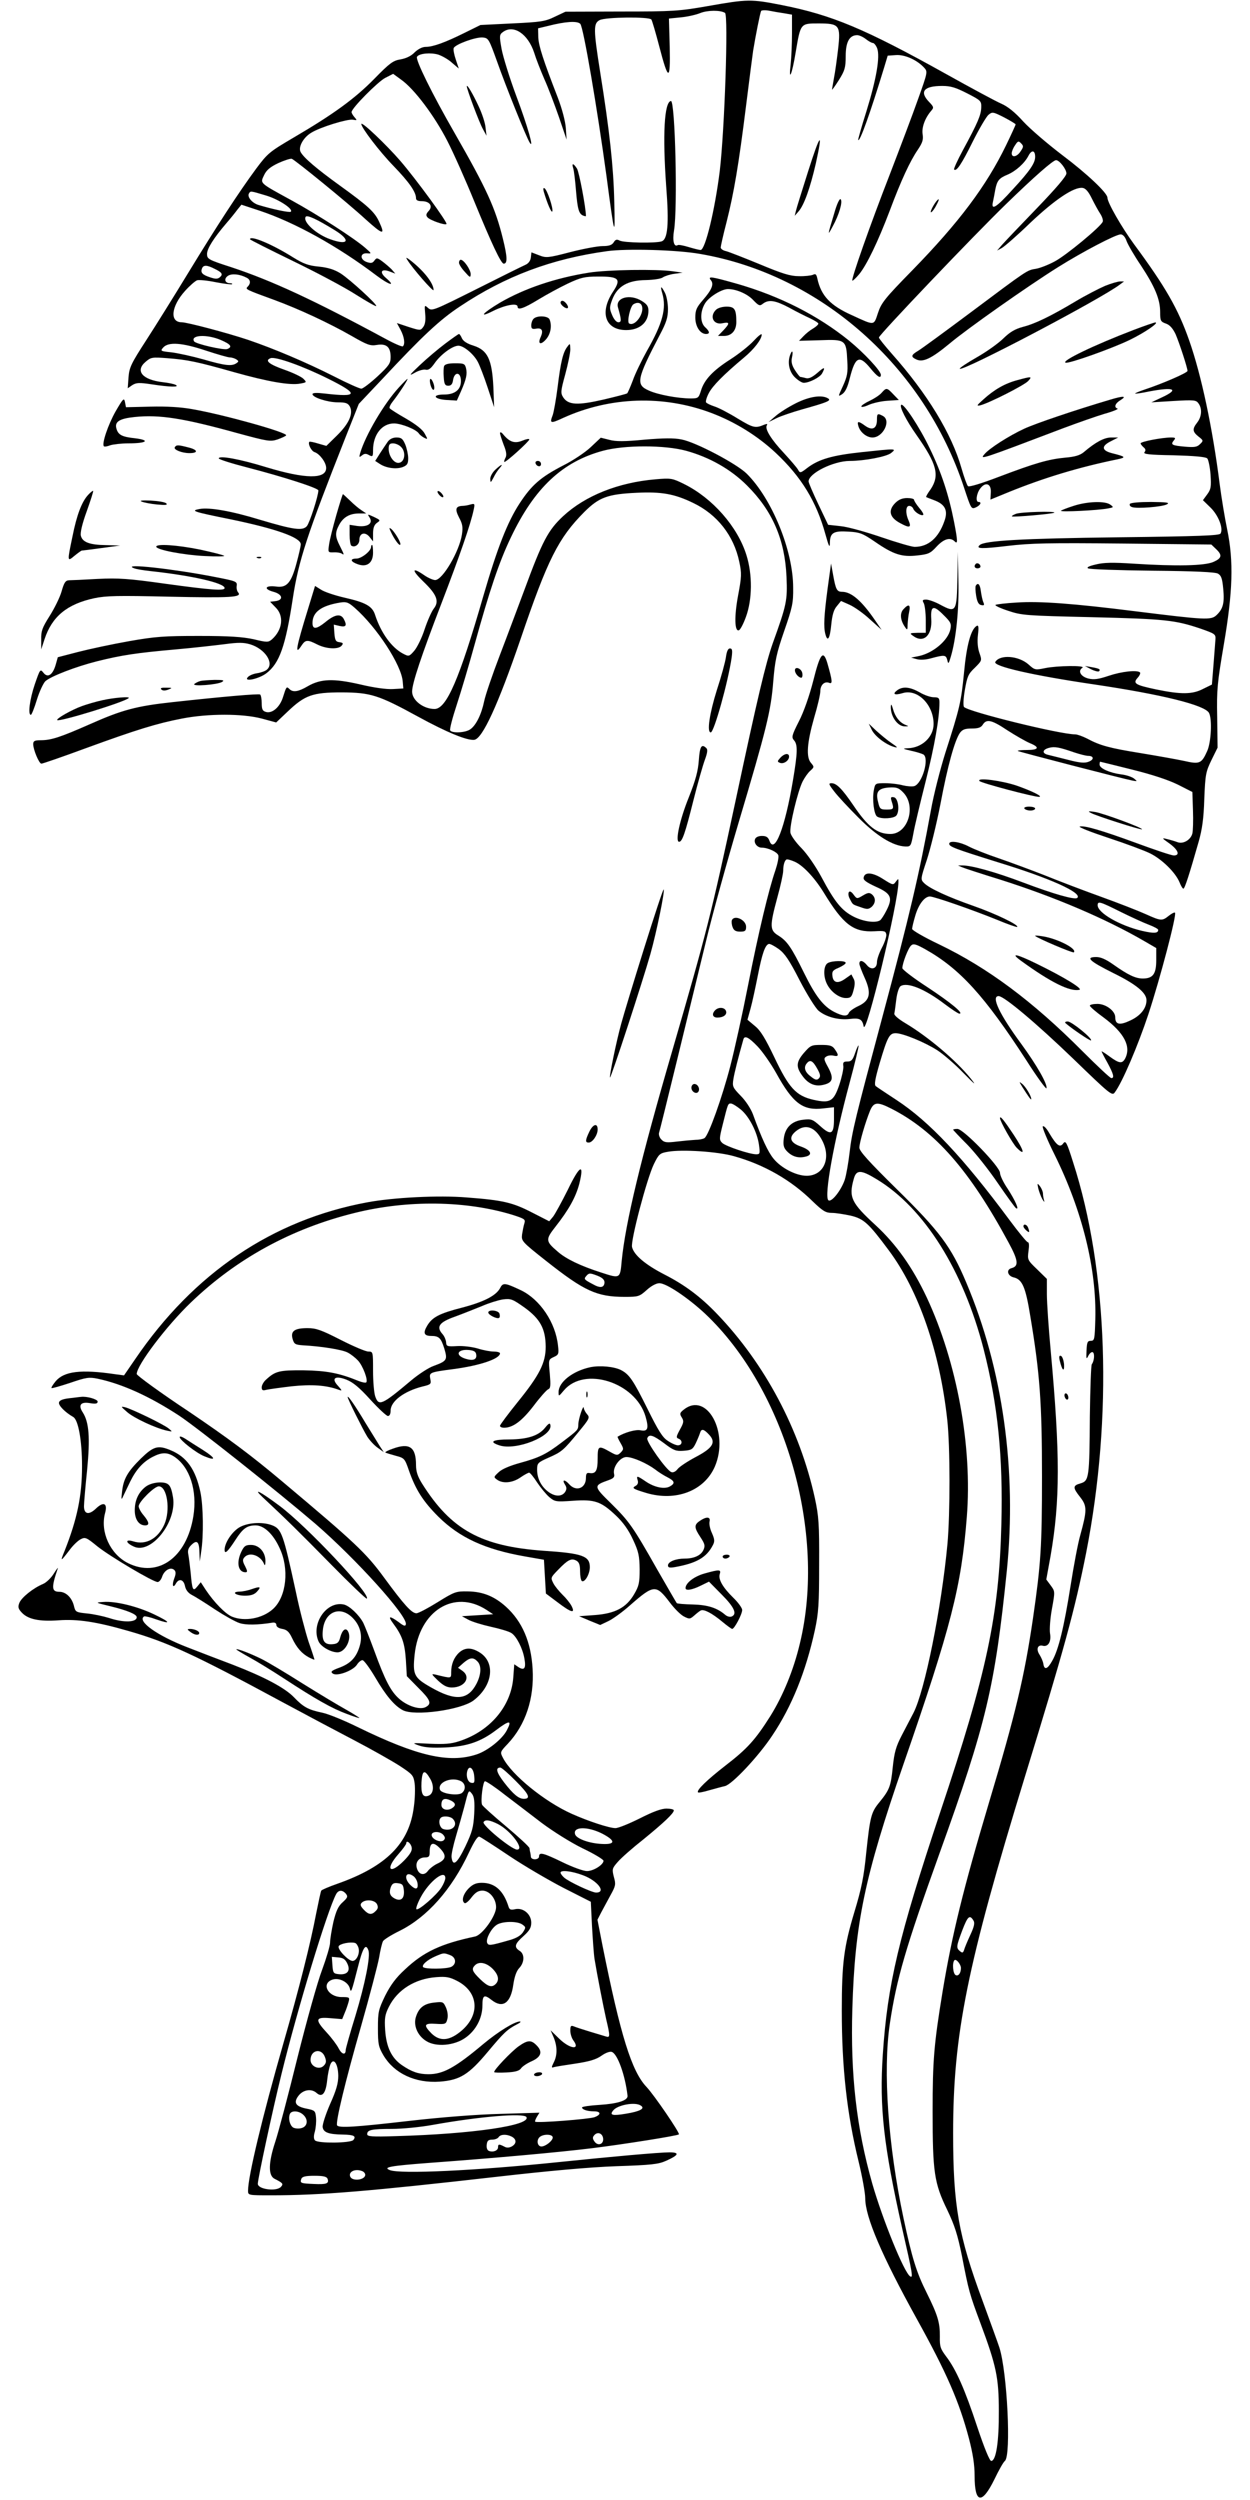 <?xml version="1.0" standalone="no"?>
<!DOCTYPE svg PUBLIC "-//W3C//DTD SVG 20010904//EN"
 "http://www.w3.org/TR/2001/REC-SVG-20010904/DTD/svg10.dtd">
<svg version="1.0" xmlns="http://www.w3.org/2000/svg"
 width="640pt" height="1280pt" viewBox="0 0 640 1280"
 preserveAspectRatio="xMidYMid meet">
<g transform="translate(0,1280) scale(0.1,-0.1)"
fill="#000000" stroke="none">
<path d="M3625 12769 c-149 -26 -179 -28 -445 -28 l-285 -1 -55 -26 c-49 -24
-72 -27 -218 -34 l-162 -8 -83 -41 c-99 -49 -160 -71 -197 -71 -18 0 -39 -11
-57 -28 -18 -19 -44 -31 -72 -36 -38 -6 -55 -18 -135 -100 -99 -101 -209 -181
-412 -300 -124 -73 -133 -80 -192 -159 -90 -122 -202 -294 -347 -532 -70 -115
-167 -271 -215 -345 -79 -122 -88 -141 -92 -192 l-4 -56 23 16 c21 13 35 14
101 4 91 -14 144 -15 122 -3 -8 5 -38 11 -65 14 -106 12 -145 58 -89 105 27
23 33 24 111 18 104 -8 152 -18 343 -72 171 -48 285 -68 337 -58 34 6 34 7 16
25 -10 10 -54 31 -97 46 -79 28 -102 47 -71 59 25 10 167 -41 295 -105 159
-79 155 -96 -17 -76 -42 5 -63 4 -63 -3 0 -17 77 -42 130 -42 40 0 51 -4 61
-21 19 -36 -4 -88 -65 -148 l-55 -54 -42 12 c-22 7 -43 11 -45 9 -9 -10 10
-48 27 -53 26 -9 59 -53 59 -81 0 -58 -106 -57 -307 4 -136 42 -243 61 -243
45 0 -5 66 -26 148 -47 185 -48 362 -105 362 -117 0 -28 -45 -167 -59 -183
-22 -25 -69 -18 -237 32 -150 46 -261 65 -312 56 -49 -9 -34 -14 159 -53 232
-48 359 -93 359 -128 0 -9 -10 -53 -22 -97 -27 -101 -50 -127 -105 -119 -56 7
-65 -13 -13 -27 48 -13 53 -43 9 -48 l-26 -3 28 -29 c44 -43 36 -114 -18 -163
-19 -16 -24 -17 -94 0 -56 12 -123 17 -279 17 -179 0 -224 -3 -360 -27 -85
-15 -202 -40 -260 -55 l-104 -27 -11 -39 c-15 -52 -41 -69 -63 -40 -16 20 -17
18 -44 -60 -26 -77 -36 -156 -20 -156 4 0 18 35 31 78 13 42 33 84 43 94 29
26 157 75 264 102 128 32 202 43 404 61 91 8 204 21 252 27 68 9 95 9 129 -1
76 -23 125 -97 85 -130 -8 -7 -30 -15 -50 -18 -20 -3 -41 -12 -48 -21 -21 -25
58 -8 96 21 67 51 98 139 135 382 30 197 74 329 269 823 l69 174 119 126 c207
222 296 305 399 373 232 155 469 244 753 283 100 14 357 7 476 -14 618 -106
1147 -574 1352 -1197 36 -109 37 -111 60 -101 24 11 32 28 14 28 -16 0 -11 43
9 69 27 36 57 25 54 -21 l-2 -36 95 39 c180 73 359 127 554 167 48 10 44 14
-28 32 -53 14 -54 37 -2 62 l35 18 -36 0 c-35 0 -79 -23 -140 -75 -19 -16 -46
-24 -94 -28 -87 -8 -158 -29 -340 -98 -89 -34 -154 -54 -159 -48 -5 4 -20 46
-33 91 -50 177 -175 382 -357 587 -36 41 -66 78 -66 83 0 13 485 522 651 683
146 142 241 225 256 225 17 0 53 -46 53 -68 0 -14 -52 -75 -152 -179 -84 -87
-164 -171 -178 -187 l-25 -29 24 13 c13 7 80 65 147 130 126 119 223 184 267
178 15 -2 30 -19 47 -54 14 -28 33 -63 43 -78 10 -15 16 -34 13 -41 -9 -25
-188 -173 -245 -203 -31 -17 -74 -34 -96 -38 -48 -8 -39 -2 -337 -225 -130
-97 -250 -185 -267 -195 -37 -22 -39 -31 -8 -45 34 -15 77 6 169 82 89 75 400
294 555 391 126 79 296 168 321 168 11 0 23 -13 30 -34 7 -19 40 -76 74 -126
71 -108 98 -172 98 -238 0 -44 2 -49 30 -59 20 -7 35 -25 49 -54 19 -44 61
-172 61 -188 0 -10 -130 -66 -218 -95 -29 -10 -52 -19 -50 -21 2 -2 35 3 73
11 128 24 154 11 63 -31 l-53 -25 114 7 c104 6 115 5 127 -12 20 -27 17 -68
-6 -98 -26 -33 -25 -47 6 -72 26 -20 26 -22 8 -39 -15 -15 -28 -17 -77 -13
-67 6 -75 10 -57 32 11 13 8 15 -15 15 -45 0 -155 -21 -155 -30 0 -4 7 -13 15
-20 11 -9 12 -16 5 -25 -9 -10 22 -14 149 -16 105 -3 164 -8 172 -16 6 -6 14
-44 17 -83 4 -63 2 -75 -17 -101 l-22 -30 39 -38 c40 -39 67 -107 51 -133 -7
-10 -108 -14 -526 -19 -490 -6 -684 -17 -707 -40 -21 -19 9 -20 143 -4 119 14
211 16 592 12 l451 -5 24 -23 c33 -31 30 -47 -13 -66 -45 -20 -190 -23 -409
-9 -106 7 -153 6 -193 -4 -35 -8 -49 -15 -40 -20 8 -5 156 -10 329 -12 217 -2
322 -7 336 -15 17 -10 22 -25 27 -78 7 -73 -1 -103 -35 -135 -28 -26 -58 -24
-413 20 -317 40 -493 53 -609 45 -55 -3 -104 -9 -109 -12 -5 -3 24 -17 64 -30
71 -24 91 -25 429 -33 375 -9 427 -15 555 -58 77 -27 80 -29 78 -57 -1 -17 -6
-75 -10 -130 l-8 -100 -45 -22 c-55 -29 -114 -29 -240 -3 -109 23 -121 31 -95
60 10 11 15 23 12 27 -14 14 -95 5 -160 -17 -54 -18 -76 -21 -105 -14 -39 10
-55 39 -30 55 19 13 -131 11 -192 -2 -49 -10 -52 -10 -84 19 -51 45 -146 52
-170 13 -14 -22 191 -69 504 -115 351 -52 568 -106 590 -146 17 -31 11 -151
-9 -195 -29 -65 -39 -69 -118 -51 -37 8 -138 26 -223 40 -161 26 -208 39 -275
75 -22 11 -49 21 -60 21 -78 0 -544 115 -569 140 -5 5 -4 40 4 87 12 69 17 82
51 114 37 37 37 37 24 75 -9 25 -12 58 -8 93 5 42 3 52 -7 46 -29 -18 -51 -97
-64 -237 -15 -152 -21 -180 -96 -413 -26 -83 -60 -215 -74 -295 -59 -324 -110
-541 -249 -1060 -136 -508 -155 -584 -167 -690 -6 -52 -17 -116 -25 -141 -19
-55 -69 -118 -84 -104 -22 22 28 300 109 601 28 103 48 189 46 191 -2 2 -10
-15 -18 -39 -12 -35 -19 -43 -39 -43 -21 0 -24 -4 -21 -25 1 -14 -8 -56 -21
-95 -29 -85 -47 -95 -132 -76 -89 20 -126 61 -200 217 -47 98 -71 138 -100
161 l-38 32 16 58 c9 32 25 108 37 168 22 112 37 156 56 162 6 2 28 -10 51
-26 31 -23 54 -56 107 -160 38 -73 81 -142 97 -156 39 -32 102 -49 161 -42 49
6 63 -1 70 -38 11 -57 178 636 178 739 0 19 0 19 -14 1 -13 -18 -15 -17 -64
14 -54 35 -95 38 -100 8 -3 -13 13 -24 62 -47 79 -35 88 -56 55 -121 -12 -24
-27 -47 -33 -51 -23 -15 -84 -7 -134 18 -62 31 -98 75 -167 205 -30 55 -71
115 -101 146 -28 28 -54 64 -57 79 -6 32 37 213 63 264 10 19 27 44 39 54 20
18 20 20 4 39 -27 29 -21 104 15 231 18 60 32 121 32 136 0 33 21 53 45 44 19
-8 17 10 -9 101 -21 70 -37 50 -72 -90 -20 -78 -49 -161 -74 -209 -36 -71 -38
-81 -25 -96 20 -22 19 -62 -5 -205 -41 -244 -94 -380 -120 -311 -7 20 -17 26
-39 26 -17 0 -31 -6 -35 -16 -8 -20 11 -44 34 -44 32 0 79 -22 85 -39 3 -10
-4 -44 -15 -77 -34 -98 -86 -315 -140 -589 -28 -143 -69 -329 -91 -414 -41
-158 -111 -355 -132 -368 -7 -5 -28 -9 -47 -9 -19 -1 -62 -5 -96 -9 -50 -6
-63 -5 -77 10 -10 9 -15 25 -13 34 7 20 163 662 241 983 31 130 106 402 166
604 144 484 166 573 178 724 9 108 16 143 56 259 42 121 47 144 46 222 0 191
-109 456 -238 584 -52 51 -262 162 -334 175 -38 8 -93 7 -189 -1 -102 -10
-147 -10 -180 -1 l-44 11 -51 -48 c-27 -26 -91 -69 -141 -94 -116 -60 -162
-100 -224 -195 -62 -95 -114 -228 -186 -476 -122 -423 -188 -576 -249 -576
-57 0 -115 44 -115 89 0 42 47 183 150 451 94 245 150 407 165 479 7 32 6 34
-16 28 -13 -4 -31 -7 -39 -7 -37 -1 -42 -16 -20 -59 18 -33 21 -50 15 -88 -13
-86 -99 -233 -137 -233 -10 0 -36 11 -56 25 -64 44 -66 27 -5 -32 70 -67 83
-102 54 -139 -11 -14 -32 -61 -47 -106 -14 -44 -39 -94 -53 -110 -26 -30 -28
-30 -57 -15 -59 31 -113 106 -143 197 -14 46 -47 65 -157 90 -48 11 -102 29
-119 40 l-32 20 -36 -118 c-62 -201 -69 -242 -33 -187 20 30 30 31 81 5 46
-23 107 -26 124 -6 10 12 8 15 -11 18 -19 2 -23 10 -26 46 l-3 44 30 -7 c33
-7 39 2 21 36 -16 29 -47 23 -95 -17 -45 -36 -65 -38 -65 -4 0 56 44 89 142
105 32 5 42 1 74 -27 114 -100 240 -294 246 -378 l3 -35 -53 -3 c-33 -2 -98 7
-169 24 -136 31 -201 29 -268 -10 -48 -28 -75 -32 -93 -14 -15 15 -16 13 -33
-41 -16 -52 -56 -86 -88 -76 -17 5 -21 14 -21 45 0 21 -4 41 -8 44 -8 5 -184
-10 -449 -39 -185 -20 -259 -40 -423 -113 -152 -67 -198 -82 -252 -82 -31 0
-38 -4 -38 -20 0 -28 30 -100 42 -100 6 0 108 35 227 79 260 95 364 127 493
152 134 26 309 26 408 0 l74 -20 58 55 c89 85 128 99 278 99 148 -1 187 -13
390 -124 148 -81 251 -123 288 -119 42 5 122 179 238 518 138 406 193 515 325
648 76 76 120 92 269 99 126 6 192 -5 289 -52 123 -59 208 -167 236 -301 13
-60 12 -77 -6 -173 -20 -107 -18 -186 4 -178 7 2 23 32 36 68 33 89 34 217 3
316 -45 146 -174 293 -320 365 -59 29 -66 31 -145 24 -191 -16 -361 -84 -474
-189 -77 -72 -106 -127 -198 -377 -32 -85 -88 -236 -126 -335 -38 -99 -74
-205 -80 -235 -14 -68 -42 -124 -71 -144 -25 -18 -93 -21 -103 -6 -4 6 12 66
34 133 22 67 63 205 91 307 76 275 125 422 186 549 120 252 263 387 471 443
111 30 316 30 426 0 120 -33 229 -95 311 -177 131 -130 195 -278 203 -470 5
-120 1 -140 -71 -340 -36 -103 -76 -270 -191 -810 -124 -578 -146 -665 -323
-1275 -161 -553 -240 -881 -259 -1077 -8 -90 -8 -90 -103 -59 -107 34 -184 71
-226 109 -61 52 -61 61 -11 125 70 89 105 153 123 221 27 109 2 96 -59 -31
-31 -62 -65 -124 -75 -137 l-20 -24 -88 45 c-99 51 -148 63 -334 77 -143 12
-376 0 -510 -25 -485 -90 -888 -362 -1188 -803 l-57 -83 -45 6 c-176 26 -262
15 -305 -36 -14 -17 -24 -33 -21 -35 2 -2 45 10 96 27 82 28 96 30 140 21 127
-27 267 -91 417 -189 95 -63 509 -392 698 -554 208 -180 472 -472 463 -514 -2
-12 -10 -10 -37 11 -47 34 -57 32 -28 -7 46 -62 59 -100 65 -186 l5 -84 58
-59 c63 -62 71 -82 39 -99 -29 -16 -93 4 -136 42 -43 38 -72 93 -128 247 -24
65 -49 128 -56 142 -21 40 -71 88 -100 94 -89 19 -169 -100 -129 -189 12 -27
63 -56 97 -56 41 0 76 72 53 109 -12 19 -29 5 -39 -32 -6 -25 -14 -33 -36 -35
-44 -5 -59 15 -53 72 9 94 88 127 152 63 40 -40 53 -92 36 -147 -17 -56 -46
-87 -102 -108 -41 -15 -48 -21 -36 -30 20 -17 103 13 124 44 8 13 21 24 29 24
7 0 36 -39 65 -88 55 -94 98 -145 141 -168 60 -32 299 1 363 50 99 76 113 195
30 246 -42 26 -75 25 -104 -1 -27 -25 -41 -60 -41 -101 0 -33 2 -32 -80 -12
-23 5 -22 3 12 -30 28 -26 46 -36 71 -36 66 0 100 52 55 85 l-23 16 28 25 c33
28 50 30 71 8 22 -21 20 -67 -4 -114 -44 -85 -108 -91 -234 -19 -86 49 -94 64
-83 168 24 224 202 335 367 229 l35 -23 -80 -5 -80 -5 33 -18 c18 -10 70 -26
115 -36 46 -10 93 -24 105 -32 26 -16 58 -78 67 -131 9 -49 0 -63 -30 -44
l-22 15 -5 -68 c-11 -147 -119 -275 -277 -326 -42 -14 -76 -16 -150 -13 -93 5
-95 5 -56 -9 29 -10 67 -13 135 -10 111 5 181 29 259 88 70 53 84 53 56 0 -23
-45 -99 -106 -156 -124 -141 -46 -304 -8 -609 141 -69 34 -150 67 -180 73 -72
15 -97 29 -145 79 -46 48 -151 104 -314 167 -64 24 -168 64 -232 89 -153 59
-259 134 -221 158 4 2 32 -4 61 -15 80 -28 75 -15 -9 25 -85 41 -198 69 -261
64 -43 -3 -42 -3 36 -22 86 -21 135 -41 135 -56 0 -27 -67 -29 -142 -4 -29 9
-80 20 -112 23 -58 6 -60 7 -68 41 -11 41 -41 70 -74 70 -40 0 -42 21 -8 120
3 8 -6 -4 -20 -26 -14 -23 -39 -47 -56 -54 -50 -21 -110 -69 -121 -97 -8 -21
-6 -30 13 -50 32 -34 90 -46 188 -39 97 7 193 -7 359 -55 199 -57 336 -120
791 -366 113 -61 277 -148 365 -194 88 -46 192 -105 231 -130 67 -44 71 -49
77 -90 3 -24 2 -78 -4 -119 -23 -188 -140 -306 -392 -395 -43 -15 -80 -31 -82
-35 -3 -4 -14 -57 -26 -116 -29 -153 -87 -384 -169 -669 -106 -370 -180 -678
-180 -751 0 -24 0 -24 120 -24 253 0 504 21 1155 95 263 30 472 49 610 54 180
6 217 10 256 28 65 29 70 43 17 43 -51 0 -299 -22 -568 -50 -425 -44 -810 -62
-864 -41 -38 15 4 22 202 37 340 25 661 54 832 75 162 20 439 64 446 71 6 7
-127 202 -166 243 -76 80 -133 264 -225 723 l-26 133 19 37 c11 20 32 60 48
89 26 47 28 55 17 93 -10 40 -9 44 20 77 17 20 76 72 132 116 104 85 155 133
155 148 0 5 -17 9 -38 9 -26 0 -69 -16 -136 -50 -54 -27 -110 -50 -125 -50
-31 0 -138 35 -223 73 -139 62 -308 199 -353 287 -15 29 -15 30 25 72 91 97
136 232 127 383 -8 138 -53 243 -137 319 -59 53 -118 77 -195 78 -60 1 -67 -1
-154 -55 -50 -31 -99 -57 -109 -57 -24 0 -63 43 -165 182 -93 127 -147 178
-522 493 -158 133 -276 221 -477 357 -148 98 -268 186 -268 193 0 45 153 247
277 366 233 224 515 379 840 459 270 67 568 63 807 -10 62 -20 67 -23 61 -43
-4 -12 -9 -38 -12 -57 -4 -34 -2 -37 122 -135 196 -155 260 -185 404 -185 70
0 75 2 112 35 23 21 49 35 65 35 36 0 147 -75 234 -156 412 -389 623 -1124
485 -1690 -32 -135 -86 -266 -150 -369 -77 -122 -118 -168 -231 -255 -95 -74
-150 -127 -140 -137 2 -3 28 2 58 11 29 8 65 18 79 21 36 7 173 153 243 259
100 149 172 328 218 539 19 89 22 132 22 337 1 208 -2 247 -22 340 -77 351
-256 688 -501 943 -84 88 -166 149 -270 202 -97 50 -155 99 -165 140 -8 32 76
351 112 425 25 51 30 56 72 63 72 13 256 1 339 -23 154 -43 293 -123 402 -231
52 -50 67 -59 98 -59 20 0 63 -7 96 -14 67 -16 91 -37 195 -177 154 -206 262
-520 300 -869 15 -134 15 -480 1 -635 -31 -330 -116 -752 -174 -865 -13 -25
-40 -77 -60 -115 -30 -58 -38 -87 -46 -162 -10 -100 -17 -117 -68 -180 -43
-52 -48 -73 -68 -260 -12 -122 -24 -182 -61 -304 -53 -177 -64 -258 -64 -504
0 -291 26 -527 86 -772 19 -78 34 -163 34 -188 0 -96 85 -294 263 -616 154
-278 218 -425 268 -614 20 -77 29 -134 29 -191 0 -142 37 -149 101 -19 22 46
46 89 54 95 33 27 12 455 -28 580 -8 25 -47 132 -86 239 -124 335 -151 488
-151 859 0 507 71 857 368 1827 201 654 255 852 313 1144 137 699 112 1448
-67 2001 -32 102 -38 112 -50 96 -17 -24 -34 -11 -71 51 -14 25 -29 41 -34 36
-4 -4 23 -70 61 -146 141 -285 215 -584 208 -842 -3 -102 -4 -110 -23 -110
-17 0 -20 -7 -22 -50 -2 -43 -1 -47 9 -27 6 12 16 21 22 19 12 -4 9 -45 -4
-62 -4 -5 -8 -125 -10 -265 -2 -317 -4 -332 -48 -345 -40 -11 -40 -22 -1 -71
35 -45 35 -67 0 -194 -12 -41 -34 -159 -50 -261 -33 -208 -61 -326 -94 -383
-24 -43 -40 -48 -45 -15 -2 13 -11 33 -19 46 -19 28 -11 53 15 47 28 -8 46 20
38 64 -3 20 1 77 10 125 16 89 16 89 -6 119 l-23 31 22 121 c49 283 49 519 1
1046 -11 118 -20 250 -20 294 l0 78 -50 49 c-49 47 -50 49 -44 94 4 28 3 45
-4 45 -5 0 -47 51 -93 113 -238 321 -411 505 -579 615 -52 34 -100 66 -106 71
-9 7 -3 39 20 118 40 135 50 153 82 153 36 0 149 -46 214 -88 29 -19 90 -71
133 -116 59 -60 69 -68 37 -28 -75 93 -217 213 -334 283 -37 22 -60 42 -57 50
2 8 6 40 10 72 4 33 14 63 22 68 35 22 125 -15 226 -92 36 -27 69 -49 75 -49
25 0 -43 56 -164 136 -71 46 -128 90 -128 97 0 25 31 106 46 117 11 10 26 5
71 -20 178 -100 304 -239 518 -569 54 -85 101 -149 103 -143 6 20 -48 116
-129 227 -112 152 -156 245 -116 245 28 0 194 -140 381 -320 187 -181 200
-192 213 -174 38 49 120 242 173 402 59 179 146 509 136 519 -3 3 -17 -4 -32
-16 -34 -27 -39 -27 -119 9 -38 17 -140 57 -229 89 -89 32 -217 81 -286 109
-69 27 -174 66 -235 87 -60 20 -130 48 -155 61 -45 24 -100 32 -100 14 0 -15
26 -25 250 -95 265 -81 432 -156 406 -182 -11 -12 -120 19 -276 78 -145 55
-268 89 -315 88 l-20 0 20 -9 c11 -5 100 -34 197 -64 274 -87 536 -198 736
-314 l62 -36 0 -62 c0 -71 -17 -94 -69 -94 -37 0 -75 18 -150 71 -38 27 -65
39 -88 39 -58 0 -35 -21 87 -82 116 -57 170 -101 170 -139 0 -42 -31 -80 -83
-104 -55 -26 -77 -21 -77 17 0 32 -48 68 -91 68 -22 0 -39 -4 -39 -9 0 -5 32
-33 71 -61 106 -79 142 -149 109 -211 -15 -26 -30 -24 -78 11 -23 17 -42 29
-42 27 0 -2 13 -28 30 -58 31 -57 37 -79 20 -79 -6 0 -72 62 -148 138 -256
257 -485 427 -734 547 -76 36 -138 72 -138 79 0 7 7 37 16 67 17 59 48 99 75
99 22 0 217 -68 343 -119 55 -23 101 -39 104 -37 10 10 -111 68 -222 107 -134
47 -227 90 -255 118 -18 18 -18 21 14 117 18 55 50 184 70 287 37 197 73 326
100 365 13 17 26 22 60 22 34 0 48 5 57 20 19 30 45 25 127 -30 42 -27 93 -56
114 -65 52 -21 46 -35 -15 -35 -28 0 -49 -2 -47 -5 5 -4 537 -142 589 -152 24
-4 24 -4 6 11 -10 8 -39 18 -65 21 -60 8 -111 31 -111 50 0 8 1 15 3 15 1 0
74 -18 162 -40 105 -26 186 -53 235 -77 l75 -38 3 -95 c2 -52 0 -105 -3 -117
-8 -33 -47 -56 -76 -45 -13 5 -37 12 -54 16 -28 7 -28 6 13 -23 45 -33 55 -61
22 -61 -12 0 -98 29 -193 64 -177 65 -267 91 -289 84 -7 -3 59 -29 147 -58 88
-29 185 -65 215 -80 61 -31 128 -97 149 -147 7 -18 16 -33 20 -33 7 0 31 75
78 240 18 63 26 119 29 220 5 126 8 139 37 199 l31 63 -2 157 c-3 141 1 176
34 371 46 270 51 427 17 590 -12 58 -29 161 -38 230 -37 291 -94 559 -156 736
-57 163 -122 276 -283 494 -63 86 -136 213 -136 238 0 24 -105 123 -230 217
-75 57 -165 134 -201 173 -43 48 -80 77 -112 91 -26 11 -154 80 -283 152 -416
232 -584 302 -841 353 -158 31 -174 31 -378 -5z m87 -35 c18 -11 -2 -601 -27
-811 -25 -199 -74 -403 -98 -403 -7 0 -34 7 -61 15 -26 8 -52 13 -56 10 -19
-12 -28 22 -19 75 19 112 6 667 -16 663 -34 -6 -43 -173 -24 -438 15 -193 8
-271 -24 -281 -33 -10 -192 -7 -214 4 -15 8 -22 6 -31 -9 -9 -14 -24 -19 -57
-19 -25 0 -100 -14 -166 -31 -115 -30 -123 -30 -159 -16 l-39 15 -3 -26 c-2
-17 -12 -31 -28 -38 -14 -6 -127 -62 -252 -125 -218 -109 -227 -113 -246 -96
-19 17 -19 16 -15 -30 3 -32 0 -54 -10 -67 -14 -19 -15 -19 -75 0 l-60 20 19
-35 c19 -36 24 -72 12 -84 -3 -4 -43 13 -87 37 -372 201 -584 299 -792 368
-118 38 -124 42 -124 68 0 27 34 81 99 157 20 23 45 54 56 69 l21 26 94 -31
c180 -60 400 -182 598 -332 65 -49 102 -59 48 -12 -35 30 -24 49 19 33 l29
-11 -19 22 c-11 11 -33 30 -48 41 -26 19 -29 19 -40 4 -10 -14 -18 -15 -41 -7
-35 14 -32 47 4 44 24 -2 23 -1 -10 28 -56 49 -244 170 -375 242 -170 93 -163
87 -143 130 12 26 31 42 73 62 31 14 62 24 69 22 19 -8 286 -225 378 -310 90
-81 102 -83 69 -12 -23 50 -57 81 -201 185 -119 86 -185 142 -201 172 -13 25
14 74 54 98 46 29 187 72 214 67 22 -4 22 -3 8 13 -8 9 -15 21 -15 26 0 20
134 155 172 175 l41 21 41 -30 c67 -47 171 -186 236 -313 33 -64 95 -204 139
-312 87 -212 136 -317 150 -317 20 0 19 34 -4 127 -39 159 -83 255 -248 543
-115 200 -201 375 -192 389 10 18 72 23 110 11 20 -7 52 -25 70 -42 l34 -29
-15 45 c-9 26 -14 53 -11 60 8 19 114 58 150 54 28 -3 31 -9 72 -123 44 -125
150 -389 167 -415 24 -39 -9 80 -68 237 -35 94 -69 204 -76 243 -12 67 -11 73
7 86 54 40 128 -9 160 -106 9 -30 33 -91 52 -135 20 -44 53 -132 75 -195 l39
-115 -4 60 c-3 36 -19 97 -41 155 -75 193 -98 265 -100 309 l-1 46 50 12 c90
23 150 27 166 11 16 -16 87 -434 134 -778 42 -318 45 -326 40 -130 -4 177 -24
360 -72 660 -35 221 -35 250 -3 267 31 16 256 18 265 3 4 -6 22 -67 40 -136
47 -181 58 -182 54 -4 l-4 145 60 6 c33 3 78 13 100 22 37 15 103 16 127 1z
m303 -2 l40 -7 0 -95 c0 -52 -3 -124 -7 -160 -11 -94 7 -53 26 63 25 148 24
147 116 147 108 0 115 -8 101 -132 -6 -51 -15 -117 -21 -147 -5 -29 -10 -56
-10 -60 0 -3 16 19 35 49 30 48 35 63 35 123 0 72 19 107 59 107 10 0 30 -9
44 -20 14 -11 30 -20 36 -20 6 0 16 -12 22 -27 16 -43 -4 -158 -55 -323 -25
-79 -44 -146 -42 -147 9 -9 61 136 133 372 l18 60 43 3 c45 3 108 -25 145 -66
17 -19 16 -24 -32 -158 -27 -77 -93 -251 -146 -389 -100 -257 -198 -535 -191
-542 2 -2 18 13 35 33 39 48 96 166 156 324 59 158 105 256 144 313 24 36 29
51 25 79 -6 35 12 84 44 121 14 16 13 20 -11 45 -51 53 -27 82 67 82 44 0 69
-8 128 -38 70 -36 73 -39 72 -72 -1 -39 -18 -79 -94 -219 -28 -52 -48 -96 -45
-99 12 -12 39 29 95 142 33 66 70 129 81 138 19 16 23 16 80 -13 32 -17 59
-33 59 -36 0 -3 -22 -51 -49 -107 -101 -208 -240 -394 -481 -641 -140 -143
-158 -166 -175 -218 -22 -66 -15 -65 -135 -10 -109 49 -156 99 -175 186 -5 23
-9 27 -23 20 -9 -4 -42 -8 -72 -7 -44 0 -85 13 -200 61 -80 33 -157 63 -172
67 -16 3 -28 12 -28 19 0 6 13 65 30 130 38 151 62 292 100 597 17 135 33 261
36 280 12 74 36 195 41 204 3 4 22 5 42 1 20 -4 54 -10 76 -13z m1211 -706
c-18 -29 -46 -35 -46 -11 0 9 7 27 17 41 14 22 18 24 31 10 13 -13 13 -18 -2
-40z m74 -29 c0 -32 -27 -72 -115 -167 -85 -94 -112 -110 -101 -63 3 15 9 44
12 63 9 45 19 58 63 76 42 18 87 58 107 97 16 31 34 28 34 -6z m-3938 -198
c64 -19 141 -69 127 -83 -6 -6 -95 13 -167 35 -33 11 -58 42 -47 59 8 13 7 13
87 -11z m351 -177 c85 -52 72 -81 -22 -47 -71 25 -142 89 -126 115 7 11 57
-12 148 -68z m-615 -198 c40 -19 45 -29 27 -44 -11 -9 -22 -9 -49 0 -40 13
-50 24 -42 45 7 19 25 19 64 -1z m165 -46 c20 -10 22 -29 5 -46 -13 -13 -11
-14 137 -68 125 -46 280 -118 397 -185 78 -45 94 -51 128 -45 49 8 70 -11 70
-62 0 -32 -8 -44 -67 -99 -38 -35 -75 -63 -83 -63 -9 0 -72 28 -140 63 -147
74 -308 142 -440 187 -108 36 -312 90 -340 90 -62 0 -54 81 17 160 24 27 52
51 62 55 10 3 53 -1 96 -10 43 -8 81 -13 83 -10 3 3 -2 5 -11 5 -25 0 -32 22
-11 37 19 14 61 10 97 -9z m-132 -319 c51 -22 60 -35 33 -46 -19 -7 -162 26
-170 39 -21 33 65 38 137 7z m-77 -54 c58 -19 113 -35 123 -35 10 0 25 -5 33
-10 13 -9 13 -11 0 -20 -24 -16 -59 -12 -169 20 -57 16 -130 32 -163 36 -57 6
-58 7 -42 25 27 30 98 24 218 -16z m4445 -2057 c30 -10 62 -18 72 -18 30 0 32
-19 3 -30 -20 -8 -45 -6 -103 9 -42 11 -89 22 -104 26 -33 7 -31 27 4 36 28 8
53 3 128 -23z m-1435 -558 c43 -16 104 -80 153 -159 101 -166 153 -205 261
-199 51 3 57 1 60 -17 1 -11 -9 -42 -23 -68 -14 -27 -25 -59 -25 -73 0 -34
-29 -43 -51 -16 -20 25 -39 29 -39 8 0 -7 12 -39 26 -70 37 -81 29 -119 -31
-147 -24 -11 -46 -27 -49 -35 -7 -19 -30 -18 -75 5 -56 29 -96 81 -155 201
-64 130 -86 162 -131 190 -44 27 -45 47 -5 195 17 61 30 122 30 137 0 32 9 58
20 58 5 0 20 -4 34 -10z m1674 -259 c53 -26 118 -56 145 -66 26 -10 47 -21 47
-26 0 -18 -22 -19 -83 -5 -114 27 -227 92 -227 131 0 23 12 19 118 -34z
m-1859 -689 c25 -26 68 -88 95 -136 86 -156 137 -194 242 -181 l54 6 0 -61 c0
-78 -15 -86 -71 -35 -38 34 -45 37 -86 32 -58 -6 -93 -39 -100 -96 -4 -32 -1
-46 13 -62 26 -29 58 -40 94 -32 44 8 34 34 -20 53 -55 19 -64 47 -24 79 49
39 98 21 134 -49 47 -91 7 -180 -80 -180 -53 0 -130 39 -169 87 -29 35 -61
104 -106 228 -11 29 -37 69 -63 95 -41 42 -43 48 -37 85 5 32 25 111 51 203 6
22 27 12 73 -36z m-87 -322 c44 -36 85 -117 94 -182 6 -44 5 -48 -14 -48 -34
0 -156 41 -174 58 -16 16 -16 21 3 97 26 104 26 105 41 105 8 0 30 -14 50 -30z
m771 4 c224 -114 401 -315 601 -686 50 -92 53 -121 15 -131 -28 -7 -21 -39 10
-47 45 -10 62 -49 86 -198 49 -293 60 -443 60 -822 0 -361 -6 -448 -46 -725
-44 -300 -89 -489 -225 -943 -132 -443 -189 -674 -238 -969 -44 -269 -51 -350
-51 -613 0 -311 8 -368 75 -505 38 -80 53 -127 75 -235 35 -181 39 -195 95
-345 81 -218 94 -278 94 -450 1 -156 -14 -255 -39 -255 -8 0 -35 65 -71 173
-64 194 -109 295 -159 361 -30 40 -34 51 -33 103 1 71 -11 110 -67 223 -53
106 -75 177 -119 383 -79 372 -106 753 -70 996 34 228 81 390 254 871 240 666
284 853 345 1448 52 515 -21 1034 -208 1476 -77 183 -136 262 -356 478 -143
141 -191 194 -191 212 0 26 31 131 55 190 19 44 37 46 108 10z m-74 -362 c243
-147 443 -466 547 -869 73 -286 100 -553 91 -898 -12 -467 -74 -759 -313
-1473 -213 -639 -270 -881 -294 -1240 -18 -272 4 -466 99 -891 54 -236 57
-256 41 -246 -31 19 -141 291 -194 475 -81 286 -112 557 -102 895 13 437 62
674 261 1250 246 710 297 912 325 1267 29 362 -50 793 -205 1125 -73 155 -156
272 -262 370 -125 115 -138 143 -112 236 13 49 36 49 118 -1z m-1432 -493 c32
-12 43 -26 36 -46 -6 -16 -24 -17 -54 0 -48 25 -51 28 -38 43 14 17 19 17 56
3z m-629 -2563 c3 -32 1 -37 -15 -34 -19 3 -29 38 -19 65 10 26 31 8 34 -31z
m214 -26 c67 -67 77 -90 40 -90 -26 0 -54 23 -101 84 -39 51 -46 76 -19 76 6
0 42 -31 80 -70z m-439 12 c21 -36 17 -76 -9 -86 -29 -11 -39 9 -36 69 4 63
16 67 45 17z m158 -12 c23 -13 25 -43 4 -60 -20 -16 -104 -4 -112 16 -15 39
60 69 108 44z m222 -68 c49 -37 134 -102 190 -145 59 -44 148 -100 209 -130
59 -28 107 -57 108 -64 0 -20 -51 -53 -85 -53 -17 0 -73 20 -124 45 -99 48
-121 54 -121 30 0 -18 -39 -20 -42 -2 0 6 -2 17 -3 22 -2 6 -3 15 -4 22 0 7
-55 57 -120 112 -66 55 -121 105 -123 111 -8 23 5 120 15 120 7 0 52 -30 100
-68z m-155 -98 c-4 -70 -10 -93 -46 -169 -42 -87 -64 -104 -70 -54 -2 13 9 62
23 109 14 47 32 112 41 145 24 94 23 93 41 70 11 -15 14 -39 11 -101z m-117
66 c24 -13 24 -26 0 -40 -25 -13 -51 -3 -51 19 0 32 17 38 51 21z m7 -92 c31
-31 -2 -67 -48 -53 -19 6 -28 44 -13 58 11 11 48 8 61 -5z m231 -27 c66 -34
139 -131 98 -131 -27 0 -181 126 -171 141 8 14 31 11 73 -10z m532 -48 c72
-37 72 -58 0 -54 -64 3 -127 26 -136 48 -15 41 61 43 136 6z m-811 -8 c10 -12
10 -19 2 -27 -15 -15 -62 5 -62 27 0 20 44 20 60 0z m337 -107 c76 -51 201
-124 278 -164 l140 -71 6 -124 c4 -68 9 -144 13 -169 13 -80 45 -243 60 -310
20 -84 20 -94 -1 -87 -10 3 -47 14 -83 25 -36 11 -73 23 -82 27 -15 6 -18 2
-18 -22 0 -16 7 -38 15 -49 39 -52 -17 -46 -73 9 l-43 42 16 -37 c19 -47 19
-91 0 -128 -11 -22 -12 -28 -3 -25 7 3 57 11 112 19 73 11 108 21 136 41 21
15 44 23 53 19 29 -11 68 -119 80 -224 3 -24 -49 -41 -143 -47 -50 -3 -90 -9
-90 -13 0 -11 27 -20 61 -20 36 0 38 -17 3 -30 -27 -10 -295 -31 -304 -23 -2
2 2 13 9 25 l13 21 -199 -6 c-122 -3 -301 -17 -468 -36 -278 -32 -360 -37
-369 -23 -9 15 42 226 123 509 44 155 85 312 92 350 6 37 15 75 20 84 4 8 42
32 85 53 141 70 267 212 355 401 28 59 45 85 54 81 8 -3 76 -47 152 -98z
m-499 42 c3 -16 -9 -35 -39 -66 -74 -75 -99 -46 -29 33 22 25 40 50 40 55 0
20 25 0 28 -22z m148 -7 c31 -34 27 -54 -15 -74 -18 -8 -41 -26 -50 -38 -20
-27 -48 -19 -57 15 -8 30 11 54 42 54 20 0 24 5 24 28 0 50 19 55 56 15z m728
-134 c76 -28 122 -89 68 -89 -22 0 -141 56 -164 77 -10 9 -18 20 -18 25 0 15
58 8 114 -13z m-846 -43 c4 -31 -11 -33 -38 -6 -34 34 -23 71 14 46 12 -7 22
-25 24 -40z m142 28 c0 -9 -9 -31 -20 -48 -23 -38 -119 -121 -128 -111 -4 3 6
31 22 61 43 81 126 146 126 98z m-212 -65 c3 -40 -16 -56 -48 -39 -24 13 -29
30 -19 58 7 18 15 23 36 20 24 -3 28 -8 31 -39z m-297 -15 c11 -14 9 -20 -16
-43 -23 -20 -34 -44 -48 -101 -9 -41 -17 -89 -17 -106 0 -17 -19 -80 -41 -140
-23 -60 -79 -261 -126 -449 -46 -187 -97 -381 -114 -432 -35 -106 -36 -171 -4
-188 43 -22 47 -26 34 -41 -21 -26 -119 -14 -119 15 0 25 76 379 121 561 82
335 235 838 280 922 12 22 32 23 50 2z m159 -53 c7 -15 6 -23 -6 -35 -21 -22
-37 -20 -62 7 -17 18 -19 26 -10 35 19 19 66 15 78 -7z m3054 -84 c8 -12 4
-31 -16 -74 -15 -32 -29 -66 -32 -77 -5 -15 -9 -16 -21 -6 -20 17 -19 24 12
107 28 73 38 81 57 50z m-3148 -142 c7 -28 -11 -65 -31 -65 -21 0 -78 59 -71
75 5 13 59 24 84 17 7 -2 15 -15 18 -27z m50 -10 c12 -29 -17 -173 -66 -335
-28 -90 -50 -169 -50 -176 0 -28 -20 -23 -36 8 -9 18 -36 54 -60 80 -63 68
-60 82 17 75 l61 -5 13 32 c8 18 16 43 20 57 6 23 4 24 -36 24 -69 0 -106 68
-48 89 34 12 81 -11 90 -44 6 -27 9 -19 40 103 26 104 41 130 55 92z m-108
-68 c18 -37 1 -59 -42 -55 -29 3 -31 6 -34 46 l-3 43 33 -3 c25 -2 36 -10 46
-31z m3142 -23 c0 -25 -12 -43 -26 -37 -15 5 -20 64 -7 77 9 8 33 -22 33 -40z
m-3256 -457 c8 -21 6 -31 -7 -44 -23 -23 -67 -3 -67 30 0 52 57 63 74 14z m68
-95 c0 -38 -10 -74 -42 -145 -23 -53 -40 -106 -38 -118 4 -27 30 -37 104 -38
56 -1 69 -8 53 -28 -14 -16 -180 -18 -196 -2 -7 7 -8 22 -1 45 5 19 8 51 6 72
-3 34 -6 37 -45 45 -58 11 -72 30 -46 65 24 33 67 40 94 16 28 -25 47 -3 54
64 3 31 11 68 16 81 16 39 40 6 41 -57z m1548 -152 c25 -15 -1 -30 -74 -42
-71 -12 -87 -8 -66 17 23 28 111 44 140 25z m-1728 -47 c28 -25 23 -61 -9 -69
-14 -4 -33 -2 -42 3 -17 11 -26 46 -17 69 7 19 45 18 68 -3z m1143 -12 c26
-43 -276 -87 -667 -98 -125 -4 -148 -2 -148 10 0 22 22 27 126 27 53 0 147 9
212 21 240 43 463 61 477 40z m393 -109 c4 -30 -26 -42 -44 -17 -10 14 -11 22
-2 32 16 20 42 12 46 -15z m-467 8 c25 -14 24 -36 -1 -50 -14 -7 -26 -8 -39 0
-26 13 -31 13 -31 -4 0 -17 -25 -27 -46 -19 -9 3 -14 15 -12 32 2 20 8 26 28
26 14 0 29 6 33 13 10 15 41 16 68 2z m209 -4 c0 -17 -37 -46 -58 -46 -19 0
-26 28 -12 45 16 20 70 20 70 1z m-976 -172 c9 -3 16 -12 16 -19 0 -27 -67
-35 -77 -9 -10 25 26 42 61 28z m-177 -39 c9 -25 -5 -30 -70 -27 -68 3 -72 4
-64 27 5 11 22 15 67 15 45 0 62 -4 67 -15z"/>
<path d="M2390 12358 c0 -15 64 -186 82 -218 l19 -35 -5 42 c-2 24 -18 72 -35
108 -29 63 -61 117 -61 103z"/>
<path d="M1850 12165 c0 -19 93 -141 165 -215 80 -83 115 -133 115 -165 0 -10
9 -15 29 -15 41 0 59 -25 36 -50 -14 -15 -15 -23 -6 -33 11 -14 90 -42 97 -34
7 7 -155 229 -237 324 -70 81 -199 204 -199 188z"/>
<path d="M2935 11938 c4 -13 10 -63 14 -113 8 -97 15 -120 37 -129 8 -3 14 -4
14 -2 0 41 -35 227 -46 243 -19 29 -28 29 -19 1z"/>
<path d="M2784 11819 c17 -58 40 -113 44 -101 5 16 -26 110 -40 118 -6 4 -8
-2 -4 -17z"/>
<path d="M1280 11575 c0 -3 100 -53 223 -113 122 -59 266 -136 320 -171 54
-34 101 -61 103 -58 7 7 -135 137 -182 167 -32 20 -64 30 -112 35 -54 5 -79
15 -131 47 -108 68 -221 115 -221 93z"/>
<path d="M2085 11470 c26 -43 135 -168 135 -155 0 36 -53 102 -124 156 -17 12
-19 12 -11 -1z"/>
<path d="M2350 11455 c0 -8 13 -29 30 -47 26 -30 29 -31 30 -12 0 23 -35 74
-51 74 -5 0 -9 -7 -9 -15z"/>
<path d="M4138 11924 c-31 -98 -60 -190 -63 -204 l-6 -25 20 23 c28 32 59 119
88 245 38 172 23 156 -39 -39z"/>
<path d="M4271 11707 c-35 -116 -35 -117 -8 -67 33 60 53 128 41 140 -5 5 -19
-23 -33 -73z"/>
<path d="M4793 11768 c-19 -25 -35 -61 -24 -54 6 4 18 20 26 37 16 30 15 38
-2 17z"/>
<path d="M4238 7869 c-22 -13 -24 -69 -3 -109 20 -39 62 -70 96 -70 24 0 30 5
39 40 8 29 8 46 0 60 l-11 21 -30 -21 c-38 -28 -63 -23 -67 13 -3 23 2 30 32
42 20 9 36 20 36 25 0 13 -70 12 -92 -1z"/>
<path d="M2399 3131 c-28 -29 -38 -64 -20 -75 5 -3 21 10 35 29 20 26 35 35
56 35 36 0 70 -41 70 -85 0 -44 -71 -143 -108 -150 -174 -37 -263 -78 -359
-169 -46 -42 -73 -79 -101 -134 -34 -71 -37 -82 -37 -166 0 -82 3 -96 28 -139
55 -93 163 -144 289 -135 103 8 148 36 245 152 82 98 99 115 151 142 15 7 21
14 14 14 -27 0 -110 -51 -187 -115 -144 -121 -206 -155 -281 -155 -51 0 -86
12 -137 47 -53 37 -79 92 -85 179 -4 61 -1 79 19 119 44 88 134 144 243 152
50 4 69 0 106 -19 115 -59 120 -182 11 -265 -56 -43 -101 -44 -142 -4 -42 43
-38 53 23 49 48 -3 52 -1 58 23 5 16 2 39 -6 59 -14 31 -16 32 -59 27 -53 -5
-80 -26 -95 -72 -15 -44 7 -97 52 -125 50 -32 143 -24 200 16 54 37 88 101 88
166 0 53 9 58 47 28 57 -45 98 -16 111 78 6 41 16 70 30 85 28 29 29 73 2 89
-29 19 -25 35 20 75 31 28 40 43 40 69 0 43 -41 78 -82 69 -22 -5 -29 -3 -34
12 -26 83 -70 123 -137 123 -29 0 -46 -7 -68 -29z m276 -185 c18 -13 18 -15 2
-40 -12 -17 -34 -30 -70 -40 -98 -28 -106 -29 -113 -13 -7 20 20 72 48 91 28
20 108 21 133 2z m-371 -156 c31 -11 35 -45 7 -60 -24 -12 -138 -13 -145 -1
-7 11 22 37 64 55 42 18 42 18 74 6z m217 -69 c31 -31 37 -59 17 -79 -20 -20
-40 -14 -80 25 -41 40 -45 52 -26 71 21 21 58 13 89 -17z"/>
<path d="M2654 2322 c-38 -28 -124 -118 -124 -131 0 -3 28 -4 62 -2 45 2 66 8
75 20 6 10 30 26 52 36 51 22 61 49 30 81 -29 31 -47 30 -95 -4z"/>
<path d="M2735 2180 c-3 -5 3 -10 14 -10 11 0 23 5 26 10 3 6 -3 10 -14 10
-11 0 -23 -4 -26 -10z"/>
<path d="M3015 11404 c-170 -27 -328 -80 -454 -153 -91 -54 -115 -83 -34 -42
61 30 123 41 123 21 0 -20 32 -9 106 36 41 25 109 62 151 82 66 31 86 36 154
36 108 1 121 -12 78 -77 -71 -107 -40 -197 67 -197 69 0 114 39 114 99 0 23
-8 34 -34 50 -61 38 -136 17 -122 -33 18 -63 19 -76 2 -76 -10 0 -23 15 -32
37 -14 33 -14 40 1 80 26 67 78 98 172 99 41 1 79 7 87 14 9 6 35 15 58 18
l43 6 -50 7 c-84 12 -335 8 -430 -7z m271 -169 c15 -39 -35 -109 -65 -91 -12
8 6 88 22 98 19 12 37 9 43 -7z"/>
<path d="M3640 11365 c16 -20 5 -48 -41 -101 -33 -38 -39 -52 -39 -90 0 -46
25 -84 55 -84 21 0 19 13 -5 35 -26 24 -26 80 0 122 20 33 85 73 117 73 43 0
100 -25 129 -56 29 -30 34 -32 50 -19 30 23 64 17 134 -20 36 -20 84 -44 108
-55 23 -11 42 -23 42 -27 0 -5 -12 -16 -27 -25 -16 -9 -38 -27 -50 -40 l-22
-23 107 3 c131 5 135 2 140 -104 4 -62 0 -81 -22 -130 -26 -56 -26 -56 -4 -42
16 11 28 36 39 82 28 110 48 120 105 51 36 -44 54 -56 54 -34 0 20 -86 112
-163 175 -158 128 -352 227 -570 290 -134 38 -156 42 -137 19z"/>
<path d="M5657 11336 c-32 -14 -100 -49 -150 -79 -129 -77 -208 -115 -271
-131 -40 -11 -65 -26 -98 -58 -24 -24 -85 -68 -136 -97 -51 -29 -91 -56 -88
-59 15 -15 725 358 821 432 l20 15 -20 0 c-11 0 -46 -10 -78 -23z"/>
<path d="M3391 11298 c22 -77 2 -153 -79 -295 -27 -49 -60 -116 -72 -151 -13
-34 -26 -64 -29 -66 -4 -3 -58 -17 -122 -32 -131 -30 -179 -28 -205 11 -14 22
-14 31 10 118 14 52 26 110 26 128 -1 32 -1 33 -15 14 -22 -28 -34 -76 -50
-207 -8 -64 -20 -129 -25 -143 -17 -44 -12 -45 55 -14 239 108 511 117 756 25
122 -46 237 -117 331 -205 131 -123 208 -249 254 -416 18 -65 23 -73 23 -44 1
52 19 62 96 57 57 -3 72 -9 135 -52 94 -65 138 -79 216 -70 56 6 67 10 99 45
37 40 70 50 93 27 16 -16 16 1 -3 99 -27 138 -65 255 -125 378 -52 109 -135
234 -146 222 -10 -9 26 -80 79 -155 104 -148 119 -206 72 -277 -15 -20 -25
-38 -23 -40 2 -1 21 -9 43 -17 55 -21 70 -53 50 -107 -30 -86 -83 -131 -152
-131 -15 0 -93 23 -172 50 -79 27 -172 53 -207 56 l-64 7 -50 105 c-27 57 -50
110 -50 117 0 42 128 105 211 105 74 0 190 22 212 41 28 23 28 23 -151 4 -150
-16 -220 -36 -279 -81 -35 -27 -37 -27 -47 -9 -6 11 -39 49 -72 85 -66 70 -99
124 -88 142 5 8 1 9 -12 4 -47 -20 -57 -17 -137 31 -45 28 -99 56 -119 62 -21
7 -40 16 -43 21 -3 5 3 26 14 47 19 37 75 94 180 182 52 43 91 94 91 118 0 7
-18 -7 -41 -32 -22 -24 -76 -67 -118 -94 -91 -58 -135 -105 -152 -161 -12 -38
-14 -40 -53 -40 -64 0 -167 19 -213 40 -69 30 -64 57 55 285 34 64 42 90 42
133 0 29 -7 66 -15 82 -20 39 -26 38 -14 -2z"/>
<path d="M2870 11251 c0 -13 29 -35 37 -28 7 8 -15 37 -28 37 -5 0 -9 -4 -9
-9z"/>
<path d="M3666 11214 c-35 -34 -13 -79 33 -69 38 8 39 0 4 -37 l-27 -28 31 0
c38 0 63 27 63 71 0 66 -9 79 -50 79 -22 0 -45 -7 -54 -16z"/>
<path d="M2732 11168 c-7 -7 -12 -22 -12 -34 0 -17 5 -20 24 -17 30 6 39 -9
25 -41 -18 -38 -1 -45 27 -13 23 27 31 68 18 101 -7 19 -64 22 -82 4z"/>
<path d="M5805 11111 c-204 -78 -374 -160 -349 -168 17 -6 241 74 329 117 76
37 152 89 130 89 -5 0 -55 -17 -110 -38z"/>
<path d="M2280 11041 c-36 -27 -94 -76 -130 -110 -55 -52 -59 -58 -27 -40 20
12 46 19 57 16 14 -3 26 6 45 33 31 45 92 90 122 90 27 0 79 -43 100 -84 9
-17 32 -76 50 -131 l33 -100 -4 104 c-7 142 -30 188 -101 211 -33 10 -53 23
-60 38 -5 12 -12 22 -15 22 -3 0 -34 -22 -70 -49z"/>
<path d="M4046 10984 c-15 -39 -6 -86 23 -115 16 -16 37 -29 46 -29 29 0 83
28 94 48 19 35 12 35 -25 2 -26 -22 -43 -30 -58 -26 -11 3 -24 6 -28 6 -3 0
-16 16 -28 35 -16 25 -20 43 -15 65 7 32 1 41 -9 14z"/>
<path d="M2274 10926 c-3 -7 -4 -33 -2 -57 2 -36 7 -44 23 -44 14 0 21 8 24
25 6 49 41 48 41 -1 0 -44 -31 -69 -86 -69 -65 0 -53 -24 14 -28 l51 -3 21 47
c28 64 33 89 26 119 -6 23 -11 25 -57 25 -33 0 -51 -5 -55 -14z"/>
<path d="M5210 10854 c-65 -17 -120 -49 -175 -99 -35 -31 -37 -35 -15 -30 46
12 225 103 244 124 22 24 19 25 -54 5z"/>
<path d="M2043 10817 c-76 -82 -172 -245 -199 -337 -6 -22 -5 -23 9 -12 12 10
21 11 36 2 19 -10 21 -8 21 25 0 80 46 138 109 137 38 -1 113 -31 126 -52 3
-5 15 -15 26 -21 20 -10 20 -9 4 20 -10 20 -42 46 -95 77 -44 25 -82 49 -85
54 -3 5 5 21 18 37 27 34 79 113 73 113 -2 0 -21 -19 -43 -43z"/>
<path d="M2201 10848 c1 -23 15 -52 21 -42 3 5 2 19 -3 32 -9 24 -19 30 -18
10z"/>
<path d="M4514 10789 c-10 -12 -38 -30 -61 -41 -24 -11 -43 -24 -43 -29 0 -5
17 -2 38 8 20 9 63 19 95 21 l59 4 -28 29 c-33 35 -36 35 -60 8z"/>
<path d="M592 10694 c-39 -69 -72 -167 -60 -179 3 -3 17 -1 32 5 15 5 57 10
94 10 93 0 114 16 34 26 -67 7 -87 17 -96 50 -10 35 16 51 94 59 127 13 248
-6 523 -82 158 -43 171 -45 208 -33 22 8 42 17 44 21 9 14 -318 106 -480 134
-60 11 -132 15 -215 13 l-125 -3 -5 26 c-5 24 -9 20 -48 -47z"/>
<path d="M4074 10735 c-38 -19 -85 -49 -104 -66 l-35 -30 41 20 c22 11 82 31
131 45 132 37 150 45 133 56 -32 20 -97 10 -166 -25z"/>
<path d="M5685 10754 c-182 -54 -380 -121 -441 -149 -76 -35 -180 -101 -204
-131 -25 -29 -19 -27 405 134 72 27 166 60 209 73 44 12 74 25 68 27 -20 6
-13 27 16 44 33 21 14 22 -53 2z"/>
<path d="M4490 10651 c0 -45 -23 -57 -59 -32 -37 27 -44 26 -36 -1 9 -31 42
-58 72 -58 54 0 97 86 54 110 -28 15 -31 13 -31 -19z"/>
<path d="M2560 10583 c0 -7 9 -34 19 -61 14 -34 16 -53 9 -66 -5 -9 -8 -19 -6
-21 5 -6 128 105 128 115 0 5 -16 2 -35 -6 -39 -16 -65 -8 -97 30 -9 12 -17
16 -18 9z"/>
<path d="M1985 10538 c-9 -13 -27 -40 -40 -60 l-24 -38 23 -15 c33 -22 86 -29
119 -16 22 9 27 17 27 45 0 18 -7 50 -15 70 -13 30 -20 36 -45 36 -19 0 -35
-8 -45 -22z m67 -25 c29 -26 21 -83 -13 -83 -24 0 -49 37 -49 72 0 22 5 28 22
28 12 0 30 -7 40 -17z"/>
<path d="M895 10510 c-8 -12 36 -30 75 -30 46 0 44 17 -5 29 -54 14 -62 14
-70 1z"/>
<path d="M2742 10428 c6 -18 28 -21 28 -4 0 9 -7 16 -16 16 -9 0 -14 -5 -12
-12z"/>
<path d="M2536 10395 c-14 -13 -26 -34 -26 -47 1 -21 2 -21 17 7 8 17 22 38
31 48 22 25 9 21 -22 -8z"/>
<path d="M452 10267 c-33 -35 -59 -103 -81 -214 -27 -129 -27 -130 10 -99 17
14 34 26 37 27 4 0 50 6 102 13 l95 13 -72 2 c-84 1 -121 15 -129 48 -4 15 7
62 30 125 20 56 35 103 33 105 -2 1 -13 -7 -25 -20z"/>
<path d="M2240 10282 c0 -5 7 -15 15 -22 8 -7 15 -8 15 -2 0 5 -7 15 -15 22
-8 7 -15 8 -15 2z"/>
<path d="M1722 10163 c-17 -60 -34 -127 -37 -150 -6 -41 -6 -42 23 -41 16 1
34 -2 41 -6 15 -10 14 -7 -9 39 -24 47 -25 67 -5 105 21 41 53 60 100 61 l40
0 -25 17 c-14 9 -40 31 -58 49 -19 18 -35 33 -36 33 -2 0 -17 -48 -34 -107z"/>
<path d="M4584 10225 c-38 -38 -30 -74 24 -103 49 -27 60 -24 44 13 -17 37
-15 75 3 75 9 0 18 -7 21 -15 7 -18 43 -39 51 -31 3 3 -6 19 -21 36 -14 17
-26 36 -26 41 0 5 -16 9 -35 9 -25 0 -44 -8 -61 -25z"/>
<path d="M725 10232 c11 -5 47 -12 79 -15 44 -4 56 -3 47 6 -6 6 -41 12 -79
14 -44 2 -60 0 -47 -5z"/>
<path d="M5497 10210 c-32 -10 -62 -22 -65 -25 -7 -8 193 2 242 12 28 5 29 6
11 19 -26 20 -118 17 -188 -6z"/>
<path d="M5785 10220 c-3 -6 1 -13 10 -16 24 -10 158 1 180 14 16 9 -1 11 -82
12 -58 0 -105 -4 -108 -10z"/>
<path d="M5201 10169 c-13 -5 -22 -11 -20 -13 6 -5 211 13 217 19 10 9 -173 4
-197 -6z"/>
<path d="M1893 10149 c18 -29 -11 -49 -64 -42 l-39 6 0 -51 c0 -28 4 -53 9
-56 18 -11 41 6 41 30 0 35 29 43 52 15 l18 -23 0 40 c0 29 6 45 20 55 19 13
18 14 -15 30 -35 16 -35 16 -22 -4z"/>
<path d="M2008 10063 c20 -38 42 -64 42 -48 0 13 -30 62 -46 76 -14 11 -13 6
4 -28z"/>
<path d="M800 10001 c0 -16 141 -43 250 -48 58 -3 102 -2 98 1 -3 4 -59 18
-123 32 -119 24 -225 31 -225 15z"/>
<path d="M1900 10000 c0 -21 -49 -60 -75 -60 -35 0 -31 -16 7 -29 47 -17 78 7
78 59 0 22 -2 40 -5 40 -3 0 -5 -5 -5 -10z"/>
<path d="M4902 9850 c-3 -186 -6 -190 -90 -145 -26 14 -57 25 -70 25 -19 0
-21 -3 -12 -19 5 -11 10 -49 10 -85 l0 -66 -42 0 c-40 -1 -42 -2 -24 -15 54
-41 100 1 94 86 -4 68 11 73 63 20 37 -36 41 -45 35 -73 -12 -58 -91 -124
-166 -138 l-35 -7 29 -8 c19 -5 47 -3 75 5 67 18 74 17 81 -9 5 -23 7 -21 18
16 27 90 43 244 39 391 l-3 147 -2 -125z"/>
<path d="M1318 9943 c7 -3 16 -2 19 1 4 3 -2 6 -13 5 -11 0 -14 -3 -6 -6z"/>
<path d="M4996 9913 c-11 -11 -6 -23 9 -23 8 0 15 4 15 9 0 13 -16 22 -24 14z"/>
<path d="M4237 9784 c-18 -137 -21 -194 -11 -231 11 -42 23 -24 30 48 5 51 13
78 29 96 l21 26 45 -20 c24 -11 71 -44 103 -74 l60 -54 -33 48 c-69 101 -122
147 -170 147 -26 0 -32 12 -45 84 l-11 61 -18 -131z"/>
<path d="M685 9891 c11 -5 49 -11 85 -15 213 -23 380 -61 380 -87 0 -15 -69
-10 -302 22 -192 27 -240 30 -348 25 -69 -4 -135 -7 -147 -7 -18 -1 -25 -12
-38 -58 -9 -31 -37 -87 -61 -125 -38 -60 -44 -77 -43 -120 l0 -51 17 52 c38
116 115 180 254 210 62 13 122 14 383 8 320 -7 374 -3 355 21 -7 7 -10 23 -8
35 3 22 -4 24 -112 45 -215 42 -480 71 -415 45z"/>
<path d="M4996 9801 c-3 -4 -2 -28 2 -52 5 -31 13 -45 26 -47 15 -3 17 0 11
14 -5 11 -10 36 -13 57 -4 35 -15 47 -26 28z"/>
<path d="M4625 9680 c-19 -21 -15 -57 9 -91 11 -17 13 -15 13 14 1 18 4 47 8
65 8 37 -3 42 -30 12z"/>
<path d="M3717 9437 c-3 -24 -24 -101 -47 -171 -37 -118 -52 -216 -31 -216 17
0 89 259 107 383 5 38 3 47 -9 47 -9 0 -16 -14 -20 -43z"/>
<path d="M5587 9373 c18 -9 36 -13 40 -10 9 10 2 14 -37 21 l-35 6 32 -17z"/>
<path d="M4070 9368 c0 -16 19 -38 33 -38 4 0 7 10 5 22 -3 25 -38 39 -38 16z"/>
<path d="M1025 9313 c-11 -3 -24 -10 -30 -15 -14 -14 116 -4 141 10 15 9 8 11
-36 11 -30 -1 -64 -3 -75 -6z"/>
<path d="M826 9270 c7 -7 19 -7 35 -1 23 9 22 10 -10 10 -24 1 -32 -2 -25 -9z"/>
<path d="M4594 9266 c-27 -20 -14 -27 27 -15 76 24 159 -59 159 -158 0 -66
-59 -122 -132 -124 -29 -1 -27 -3 17 -13 28 -6 56 -15 63 -19 31 -20 -6 -149
-47 -162 -11 -3 -37 -1 -58 4 -21 6 -61 11 -90 11 -52 0 -52 0 -59 -36 -9 -48
1 -125 17 -135 22 -14 85 -10 98 5 19 23 10 90 -12 94 -16 3 -18 0 -12 -20 13
-40 11 -43 -25 -43 -32 0 -36 3 -44 38 -14 53 0 71 56 75 37 2 49 -1 71 -24
70 -69 27 -214 -64 -214 -68 0 -115 36 -190 147 -58 85 -86 113 -112 113 -16
0 -14 -6 14 -42 18 -24 74 -84 124 -134 93 -94 176 -145 239 -148 29 -1 30 1
42 64 6 36 35 157 63 268 46 183 71 325 71 405 0 23 -4 27 -29 27 -16 0 -49
11 -72 25 -50 28 -86 32 -115 11z"/>
<path d="M525 9215 c-33 -7 -80 -21 -105 -30 -53 -19 -134 -65 -127 -72 11
-10 347 93 366 113 9 9 -76 2 -134 -11z"/>
<path d="M4561 9183 c-2 -51 35 -103 72 -102 21 0 21 1 2 8 -29 12 -52 41 -63
81 -7 24 -10 28 -11 13z"/>
<path d="M4464 9062 c17 -33 72 -75 116 -87 19 -5 15 0 -15 20 -22 15 -57 44
-79 64 l-38 36 16 -33z"/>
<path d="M3578 8908 c-4 -56 -16 -101 -52 -192 -46 -114 -70 -226 -49 -226 16
0 31 43 73 211 22 88 49 182 59 209 13 35 15 52 8 59 -25 25 -34 10 -39 -61z"/>
<path d="M3995 8920 c-16 -18 -16 -20 -1 -26 19 -7 46 12 46 32 0 20 -24 17
-45 -6z"/>
<path d="M5015 8801 c11 -11 276 -81 305 -81 22 1 -34 29 -113 57 -76 26 -209
44 -192 24z"/>
<path d="M5245 8660 c3 -5 17 -10 31 -10 13 0 24 5 24 10 0 6 -14 10 -31 10
-17 0 -28 -4 -24 -10z"/>
<path d="M5585 8638 c23 -14 258 -89 262 -84 7 6 -203 84 -242 89 -33 5 -37 4
-20 -5z"/>
<path d="M3297 7942 c-53 -169 -105 -341 -116 -382 -26 -94 -62 -272 -58 -277
5 -5 168 494 207 632 32 114 75 324 68 331 -3 2 -48 -135 -101 -304z"/>
<path d="M4346 8232 c-4 -7 -2 -22 5 -34 16 -31 12 -28 56 -43 33 -12 40 -11
56 2 21 20 22 46 1 64 -13 10 -21 9 -46 -6 -30 -18 -31 -18 -48 5 -11 15 -20
19 -24 12z"/>
<path d="M3747 8088 c-2 -7 -1 -23 4 -35 6 -17 16 -23 39 -23 25 0 30 4 30 25
0 36 -61 63 -73 33z"/>
<path d="M5300 8008 c12 -12 193 -89 198 -84 18 18 -83 70 -159 82 -24 4 -42
5 -39 2z"/>
<path d="M5230 7879 c149 -108 247 -157 296 -147 22 4 -78 65 -217 133 -108
53 -140 58 -79 14z"/>
<path d="M3662 7628 c-19 -19 -14 -38 11 -38 31 0 51 15 44 34 -7 19 -38 21
-55 4z"/>
<path d="M5456 7561 c29 -26 126 -92 130 -88 9 9 -99 97 -119 97 -12 0 -17 -4
-11 -9z"/>
<path d="M4115 7408 c-39 -46 -40 -71 -7 -116 30 -42 66 -57 109 -46 48 11 53
34 22 91 -21 38 -22 45 -9 53 8 6 25 8 38 5 26 -6 28 2 6 33 -12 18 -25 22
-69 22 -51 0 -55 -2 -90 -42z m70 -81 c16 -29 17 -39 7 -49 -9 -9 -18 -8 -39
9 -32 23 -40 48 -22 69 17 21 31 13 54 -29z"/>
<path d="M5234 7235 c33 -52 46 -70 46 -62 0 16 -29 64 -47 78 -16 13 -16 12
1 -16z"/>
<path d="M3540 7231 c0 -21 26 -36 36 -20 9 15 -3 39 -21 39 -8 0 -15 -9 -15
-19z"/>
<path d="M5120 7075 c0 -16 65 -131 86 -152 45 -45 38 -15 -16 67 -49 74 -70
100 -70 85z"/>
<path d="M3017 7005 c-21 -44 -21 -55 -3 -55 20 0 46 39 46 67 0 35 -24 28
-43 -12z"/>
<path d="M4880 7016 c0 -2 33 -37 73 -77 40 -41 110 -129 156 -197 46 -67 88
-125 93 -128 19 -12 -4 40 -43 100 -22 32 -39 68 -39 81 0 31 -187 225 -218
225 -12 0 -22 -2 -22 -4z"/>
<path d="M5316 6715 c4 -16 13 -41 21 -55 8 -14 12 -17 9 -7 -3 10 -6 26 -6
36 0 9 -7 26 -15 37 -14 18 -15 17 -9 -11z"/>
<path d="M5240 6521 c0 -5 7 -14 15 -21 16 -14 18 -10 9 14 -6 17 -24 22 -24
7z"/>
<path d="M2560 6204 c-21 -38 -83 -70 -194 -99 -117 -30 -153 -49 -179 -93
-22 -37 -16 -52 21 -52 40 0 50 -11 67 -65 17 -58 14 -63 -56 -89 -25 -9 -76
-42 -114 -74 -151 -127 -166 -133 -184 -81 -6 18 -11 76 -11 130 0 98 0 99
-24 99 -14 0 -77 27 -142 60 -98 50 -125 60 -169 60 -67 0 -88 -15 -77 -55 8
-27 13 -30 53 -33 94 -5 201 -22 229 -37 16 -8 40 -27 53 -41 25 -27 53 -101
42 -112 -3 -3 -20 0 -38 7 -100 41 -164 53 -282 55 -125 1 -145 -4 -192 -47
-13 -11 -23 -29 -23 -40 0 -15 5 -18 23 -13 12 3 70 11 129 18 103 11 180 6
243 -18 18 -6 17 -4 -4 20 -37 39 -16 55 43 32 33 -13 66 -40 122 -102 42 -46
83 -84 90 -84 9 0 14 11 14 28 0 47 68 99 163 123 43 10 46 13 40 39 -6 33 -4
34 117 50 137 18 240 53 240 81 0 5 -15 9 -32 9 -18 0 -55 7 -83 16 -28 8 -75
14 -105 12 -51 -3 -55 -1 -56 20 -1 12 -9 31 -18 41 -34 38 -18 61 64 90 41
15 103 40 138 54 34 15 82 30 107 34 41 5 49 2 111 -42 80 -58 107 -108 108
-200 0 -83 -32 -146 -143 -283 -50 -62 -91 -117 -91 -122 0 -6 9 -10 21 -10
45 0 91 34 151 112 33 44 67 82 75 85 12 5 13 19 8 79 -7 73 -7 73 20 86 25
11 27 16 22 58 -12 118 -92 237 -190 284 -83 39 -92 40 -107 10z m-122 -338
c5 -27 -15 -35 -54 -23 -55 17 -44 50 16 45 25 -2 36 -8 38 -22z"/>
<path d="M2500 6080 c0 -13 48 -36 56 -27 4 3 4 13 1 22 -7 17 -57 21 -57 5z"/>
<path d="M5426 5833 c12 -50 24 -61 22 -19 -2 22 -9 41 -16 44 -9 3 -11 -4 -6
-25z"/>
<path d="M3023 5800 c-90 -19 -163 -76 -163 -127 0 -24 0 -24 27 8 105 125
366 42 418 -133 18 -62 12 -79 -26 -71 -24 5 -81 -11 -117 -33 -1 -1 5 -15 15
-32 17 -30 17 -32 1 -49 -17 -16 -20 -16 -57 5 -57 32 -61 30 -61 -37 0 -62
-10 -78 -42 -73 -14 3 -18 -4 -18 -25 0 -53 -50 -72 -85 -33 -23 26 -39 26
-23 0 10 -15 10 -25 2 -38 -16 -25 -50 -26 -84 -2 -38 27 -60 69 -60 115 0 33
3 37 57 61 69 30 78 38 155 132 56 68 59 74 44 91 -9 10 -16 24 -17 32 -1 23
-27 -54 -28 -83 -1 -30 1 -28 -86 -94 -79 -60 -114 -77 -212 -104 -51 -14 -92
-31 -109 -47 -27 -25 -27 -26 -9 -39 29 -21 78 -17 119 11 20 14 41 25 45 25
5 0 23 -22 41 -50 18 -27 46 -61 62 -75 29 -24 34 -25 121 -19 112 8 144 -3
221 -76 36 -34 64 -73 87 -123 29 -62 33 -83 34 -152 0 -70 -4 -86 -28 -127
-40 -69 -97 -99 -200 -107 l-82 -6 54 -23 54 -22 42 20 c23 11 73 47 111 81
122 107 133 107 203 15 23 -31 55 -63 72 -72 29 -15 32 -14 53 4 11 10 26 22
33 26 16 9 58 -13 112 -58 24 -20 46 -36 50 -36 11 0 51 75 51 97 0 10 -21 39
-46 63 -54 53 -77 94 -69 120 8 25 -1 25 -77 4 -54 -15 -98 -49 -98 -75 0 -15
32 -10 77 12 l43 21 65 -66 c65 -65 81 -101 50 -113 -9 -3 -23 1 -33 10 -40
34 -87 50 -164 52 -43 1 -81 4 -83 7 -2 2 -47 80 -100 172 -125 221 -144 247
-238 340 -89 87 -89 90 -10 118 25 9 31 16 27 32 -8 34 31 86 63 86 33 0 105
-32 148 -64 16 -13 45 -31 63 -40 37 -19 40 -31 11 -47 -28 -15 -79 -4 -123
26 -44 30 -49 31 -41 6 4 -13 0 -23 -11 -29 -20 -11 -14 -15 55 -36 152 -45
297 11 351 135 75 175 -42 387 -160 291 -20 -16 -21 -21 -9 -40 11 -18 10 -26
-10 -62 -19 -35 -20 -41 -7 -46 22 -8 20 -34 -3 -34 -10 0 -33 10 -52 23 -27
17 -49 53 -104 164 -73 147 -93 176 -135 198 -35 18 -107 25 -157 15z m607
-345 c38 -40 20 -69 -70 -116 -41 -22 -82 -49 -91 -61 -10 -13 -23 -19 -32
-15 -25 9 -129 156 -123 173 9 23 29 17 87 -26 47 -36 60 -41 99 -38 40 3 47
7 62 38 9 19 19 43 22 53 7 23 18 22 46 -8z"/>
<path d="M3002 5660 c0 -14 2 -19 5 -12 2 6 2 18 0 25 -3 6 -5 1 -5 -13z"/>
<path d="M5450 5656 c0 -8 5 -18 10 -21 6 -3 10 1 10 9 0 8 -4 18 -10 21 -5 3
-10 -1 -10 -9z"/>
<path d="M355 5641 c-35 -4 -51 -11 -53 -22 -3 -15 31 -50 73 -74 26 -15 45
-121 45 -252 0 -152 -25 -271 -89 -433 -24 -58 -22 -58 26 5 17 23 42 47 56
54 23 12 29 10 85 -36 65 -52 286 -183 309 -183 8 0 19 13 24 30 12 32 44 49
62 31 8 -8 8 -20 -1 -43 -13 -35 -6 -53 9 -25 16 27 39 20 46 -13 4 -20 16
-36 35 -46 16 -8 69 -41 118 -74 49 -32 106 -64 126 -70 31 -11 95 -10 169 2
13 2 20 -3 20 -12 0 -9 12 -17 30 -20 23 -4 35 -14 50 -46 24 -51 51 -81 87
-100 16 -8 28 -13 28 -11 0 2 -13 43 -30 91 -16 49 -46 163 -65 255 -65 299
-73 323 -123 342 -51 19 -130 13 -171 -14 -37 -25 -71 -78 -71 -112 0 -25 16
-10 55 50 38 59 59 75 104 75 42 0 89 -43 122 -115 51 -106 36 -249 -32 -312
-54 -50 -147 -67 -212 -40 -34 15 -90 72 -133 136 l-26 40 -18 -22 c-22 -27
-26 -20 -34 73 -4 36 -9 77 -12 92 -4 19 0 32 15 47 29 29 41 19 42 -37 l2
-47 7 50 c13 81 11 235 -4 306 -25 116 -70 180 -153 214 -64 27 -87 20 -151
-42 -69 -68 -90 -105 -97 -170 -5 -43 -4 -45 6 -23 7 14 23 48 36 75 30 61 66
101 115 126 46 24 75 24 110 1 80 -53 119 -174 98 -305 -34 -212 -181 -317
-335 -240 -91 46 -143 160 -117 256 14 51 -8 61 -48 22 -35 -33 -60 -28 -60
13 0 16 7 99 16 185 16 166 10 245 -22 295 -25 38 -11 56 36 48 30 -5 40 -3
40 8 0 12 -57 28 -85 24 -5 0 -32 -4 -60 -7z"/>
<path d="M1780 5647 c0 -10 77 -164 100 -202 12 -19 36 -45 53 -57 l32 -23
-20 30 c-10 17 -44 71 -74 120 -53 89 -91 143 -91 132z"/>
<path d="M650 5571 c34 -31 148 -84 205 -96 29 -6 29 -6 10 10 -24 21 -190
101 -225 110 -23 5 -22 4 10 -24z"/>
<path d="M2790 5489 c-33 -40 -88 -58 -182 -59 -86 0 -107 -12 -52 -30 86 -29
275 47 262 104 -2 12 -9 9 -28 -15z"/>
<path d="M920 5442 c0 -15 84 -81 126 -98 63 -26 59 -10 -7 32 -35 22 -76 48
-91 58 -16 10 -28 14 -28 8z"/>
<path d="M2012 5383 c-24 -8 -41 -17 -39 -20 3 -2 26 -9 51 -16 46 -12 48 -13
70 -77 34 -97 72 -157 150 -235 109 -108 239 -168 444 -204 l97 -17 5 -87 5
-86 60 -45 c71 -54 92 -59 71 -18 -8 15 -29 41 -46 57 -17 17 -39 43 -47 59
-14 28 -14 29 24 68 50 52 68 61 93 48 15 -8 20 -21 20 -55 0 -24 4 -46 9 -50
15 -9 41 36 41 71 0 57 -37 71 -236 84 -321 23 -474 107 -623 344 -23 37 -31
62 -31 95 0 92 -33 115 -118 84z"/>
<path d="M747 5189 c-38 -29 -57 -70 -57 -122 0 -46 21 -77 53 -77 24 0 21 17
-8 52 -14 16 -25 37 -25 46 0 22 80 102 103 102 43 0 61 -123 28 -196 -33 -72
-94 -106 -158 -86 -42 13 -42 -6 1 -26 88 -43 222 124 202 251 -11 65 -21 77
-69 77 -26 -1 -52 -8 -70 -21z"/>
<path d="M1345 5134 c120 -112 187 -178 349 -343 98 -100 181 -179 184 -176
22 21 -309 373 -448 476 -98 73 -139 94 -85 43z"/>
<path d="M3583 5013 c-30 -20 -29 -35 3 -83 23 -35 25 -44 16 -65 -13 -29 -48
-45 -97 -45 -45 0 -85 -16 -85 -35 0 -11 8 -13 33 -9 113 20 164 49 197 113
10 19 9 30 -5 62 -10 21 -15 47 -12 59 6 25 -17 26 -50 3z"/>
<path d="M1236 4856 c-27 -56 -17 -106 21 -106 11 0 10 7 -2 31 -13 24 -14 34
-4 45 26 31 85 10 102 -36 3 -8 6 -1 6 16 1 46 -32 84 -74 84 -27 0 -35 -5
-49 -34z"/>
<path d="M3700 4830 c0 -5 6 -10 14 -10 8 0 18 5 21 10 3 6 -3 10 -14 10 -12
0 -21 -4 -21 -10z"/>
<path d="M1290 4664 c-19 -7 -48 -13 -63 -13 -46 -1 -20 -21 27 -21 30 0 48 6
61 20 24 26 18 29 -25 14z"/>
<path d="M974 4445 c22 -17 46 -20 46 -6 0 10 -25 21 -48 21 -15 -1 -14 -3 2
-15z"/>
<path d="M1210 4355 c0 -2 30 -20 66 -40 37 -20 117 -69 178 -109 162 -106
247 -154 321 -181 36 -14 65 -23 65 -21 0 2 -30 21 -67 42 -38 21 -138 81
-223 134 -85 54 -179 110 -209 125 -56 28 -131 57 -131 50z"/>
</g>
</svg>
